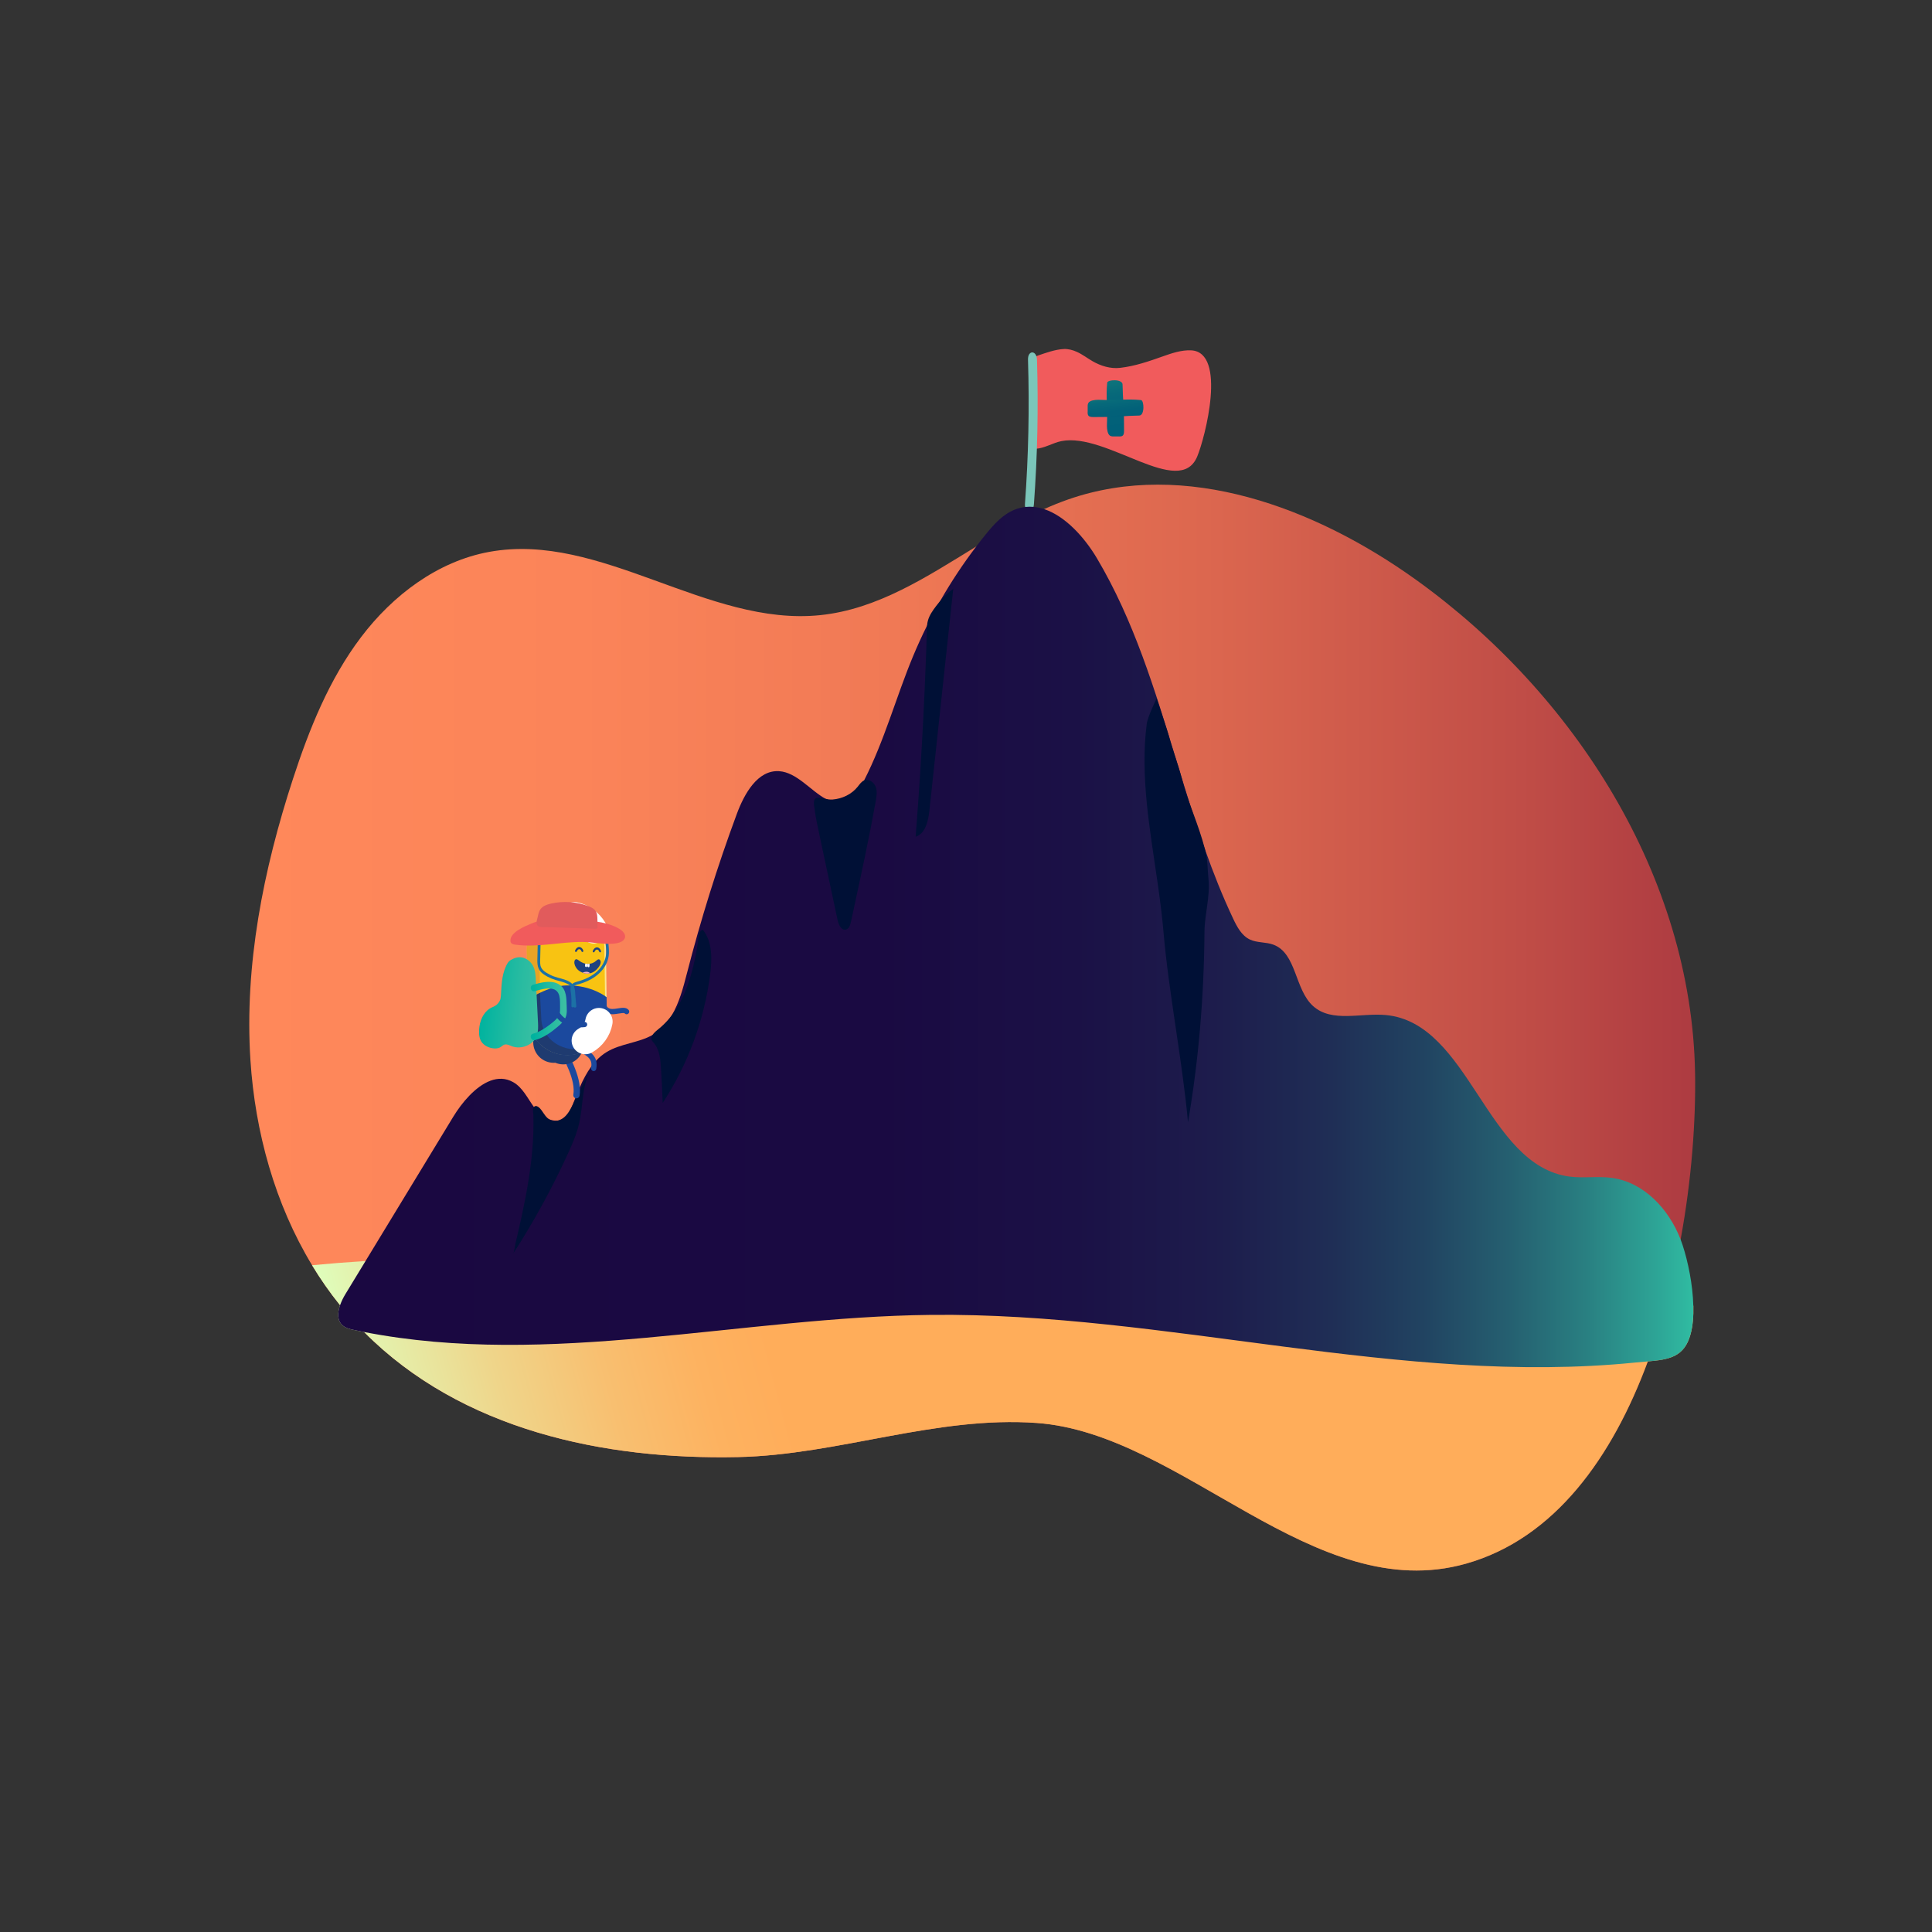 <svg width="155" height="155" viewBox="0 0 155 155" fill="none" xmlns="http://www.w3.org/2000/svg">
<rect x="0" y="0" width="155" height="155" fill="#333333" stroke="none"/>
<mask id="mask0" mask-type="alpha" maskUnits="userSpaceOnUse" x="0" y="0" width="155" height="155">
<rect width="155" height="155" rx="8" fill="#F2F2F2"/>
</mask>
<g mask="url(#mask0)">
</g>
<g clip-path="url(#clip0)">
<path d="M134.834 99.439C134.517 101.158 134.131 102.894 133.666 104.612C133.245 106.173 132.758 107.72 132.202 109.223C129.376 116.869 124.751 123.434 117.616 125.449C105.384 128.905 94.88 115.012 83.188 114.162C75.103 113.574 67.273 116.722 59.228 116.897C48.473 117.131 37.025 114.737 29.209 106.864C28.912 106.565 28.62 106.259 28.335 105.944C27.972 105.545 27.622 105.135 27.285 104.717C26.462 103.699 25.713 102.625 25.037 101.507C22.059 96.594 20.462 90.815 20.091 85.042C19.602 77.416 21.127 69.776 23.495 62.516C24.808 58.489 26.412 54.493 28.963 51.122C31.513 47.751 35.115 45.03 39.254 44.275C48.217 42.64 56.748 50.287 65.809 49.351C70.402 48.876 74.324 46.296 78.326 43.842C80.102 42.753 81.893 41.689 83.766 40.844C84.403 40.557 85.048 40.296 85.706 40.066C95.071 36.807 105.511 40.71 113.582 46.499C126.318 55.635 135.709 70.312 135.991 86.06C135.991 86.069 135.992 86.079 135.992 86.088C136.057 89.882 135.725 94.594 134.834 99.439Z" fill="url(#paint0_linear)"/>
<path d="M135.627 107.051C135.125 108.881 133.896 109.075 132.201 109.223C129.375 116.869 124.75 123.434 117.615 125.449C105.383 128.905 94.879 115.012 83.187 114.162C75.102 113.574 67.272 116.722 59.227 116.897C48.472 117.131 37.024 114.737 29.208 106.864C28.931 106.81 28.656 106.754 28.38 106.696C28.066 106.629 27.74 106.553 27.497 106.343C27.04 105.947 27.072 105.323 27.282 104.717C26.46 103.699 25.711 102.625 25.035 101.507C26.441 101.375 27.849 101.26 29.26 101.171C29.283 101.17 29.306 101.169 29.329 101.168C34.114 100.864 38.903 100.598 43.7 100.597C49.249 100.596 54.794 100.857 60.336 101.121C73.787 101.762 87.24 102.402 100.692 103.042C111.502 103.557 122.311 104.071 133.119 104.585C133.301 104.594 133.484 104.602 133.666 104.612C134.395 104.648 135.127 104.69 135.855 104.757C135.875 105.588 135.811 106.381 135.627 107.051Z" fill="url(#paint1_linear)"/>
<path d="M86.398 28.231C86.84 28.43 87.217 28.726 87.634 28.968C88.302 29.356 89.085 29.602 89.861 29.513C91.043 29.378 92.173 28.989 93.289 28.592C93.993 28.341 94.793 28.069 95.563 28.107C98.448 28.25 96.686 35.125 96.044 36.64C94.612 40.021 88.775 34.667 85.154 35.39C84.446 35.531 83.794 35.974 83.065 36.006C82.97 35.65 82.991 35.238 82.991 34.867C82.99 34.438 82.99 34.01 82.989 33.581C82.988 32.724 82.987 31.868 82.985 31.011C82.984 30.364 82.68 29.559 82.837 28.925C82.891 28.708 83.102 28.578 83.301 28.513C83.946 28.297 84.648 28.04 85.332 28.002C85.706 27.982 86.06 28.079 86.398 28.231Z" fill="#F15B5C"/>
<path d="M82.474 28.859C82.593 32.724 82.511 36.602 82.229 40.443C82.206 40.769 82.412 41.051 82.59 41.051C82.804 41.051 82.926 40.77 82.95 40.443C83.232 36.602 83.314 32.724 83.195 28.859C83.17 28.081 82.45 28.076 82.474 28.859Z" fill="#7BC6BA"/>
<path fill-rule="evenodd" clip-rule="evenodd" d="M135.627 107.051C135.125 108.881 133.896 109.075 132.201 109.223C131.882 109.251 131.546 109.278 131.197 109.313C112.378 111.205 93.6 105.287 74.687 105.49C59.474 105.653 44.112 109.761 29.207 106.864C28.93 106.81 28.655 106.754 28.379 106.696C28.066 106.629 27.739 106.553 27.496 106.343C27.039 105.947 27.071 105.323 27.282 104.717C27.392 104.4 27.552 104.086 27.716 103.816C28.253 102.933 28.79 102.05 29.327 101.168C31.671 97.312 34.016 93.456 36.361 89.599C36.711 89.023 37.155 88.418 37.656 87.901C38.69 86.832 39.967 86.135 41.174 86.82C41.931 87.249 42.318 88.1 42.833 88.811C42.868 88.861 42.906 88.91 42.943 88.958C43.222 89.318 43.627 89.636 44.054 89.798C44.275 89.882 44.502 89.924 44.719 89.909C44.941 89.893 45.154 89.816 45.34 89.663C45.613 89.439 45.758 89.098 45.889 88.768C45.902 88.738 45.913 88.709 45.925 88.679C46 88.488 46.075 88.294 46.154 88.1C46.27 87.806 46.39 87.513 46.517 87.222C46.777 86.632 47.072 86.062 47.44 85.562C47.56 85.399 47.687 85.243 47.825 85.096C48.075 84.829 48.355 84.593 48.676 84.399C49.798 83.717 51.215 83.677 52.352 83.032C52.396 83.007 52.441 82.981 52.484 82.954C53.081 82.581 53.533 82.064 53.89 81.466C53.89 81.465 53.891 81.464 53.892 81.463C54.485 80.467 54.813 79.25 55.106 78.108C56.22 73.772 57.558 69.495 59.113 65.3C59.716 63.673 60.785 61.762 62.504 61.87C63.928 61.959 65.053 63.462 66.257 64.096C66.765 64.364 67.287 64.479 67.85 64.266C68.541 64.006 68.964 63.314 69.303 62.654C69.311 62.64 69.318 62.625 69.325 62.61C70.949 59.44 71.877 55.959 73.245 52.667C73.592 51.832 73.968 51.008 74.371 50.199C74.707 49.523 75.063 48.856 75.438 48.2C75.456 48.169 75.474 48.137 75.492 48.105C76.344 46.625 77.29 45.198 78.324 43.841C78.576 43.507 78.835 43.179 79.099 42.854C79.744 42.06 80.458 41.264 81.407 40.888C81.688 40.777 81.969 40.708 82.249 40.675C82.472 40.649 82.693 40.647 82.913 40.666C83.2 40.691 83.484 40.752 83.763 40.843C85.477 41.405 87.017 43.126 88.006 44.792C90.96 49.77 92.651 55.33 94.346 60.9C94.347 60.901 94.347 60.902 94.347 60.904C94.484 61.353 94.621 61.804 94.758 62.252C94.986 62.996 95.216 63.74 95.45 64.481C95.84 65.713 96.244 66.941 96.676 68.156C97.346 70.046 98.083 71.906 98.939 73.714C99.249 74.37 99.62 75.065 100.274 75.375C100.855 75.651 101.547 75.564 102.15 75.785C104.035 76.474 103.855 79.385 105.356 80.723C106.859 82.063 109.19 81.246 111.189 81.435C117.923 82.071 119.214 93.516 125.921 94.395C127.053 94.543 128.209 94.344 129.34 94.502C131.891 94.856 133.89 97.003 134.83 99.437C134.887 99.585 134.94 99.736 134.99 99.886C135.421 101.2 135.81 103.059 135.85 104.755C135.875 105.588 135.811 106.381 135.627 107.051Z" fill="url(#paint2_linear)"/>
<path fill-rule="evenodd" clip-rule="evenodd" d="M65.704 66.806C66.204 69.151 66.704 71.495 67.204 73.839C67.283 74.205 67.51 74.672 67.87 74.579C68.116 74.514 68.212 74.22 68.266 73.97C68.364 73.516 68.462 73.062 68.561 72.608C69.16 69.841 69.759 67.074 70.257 64.285C70.326 63.901 70.391 63.494 70.257 63.128C70.124 62.762 69.713 62.466 69.349 62.602C69.117 62.69 68.972 62.916 68.816 63.111C68.325 63.728 67.561 64.087 66.786 64.145C66.377 64.176 66 63.995 65.615 63.999C65.152 64.004 65.319 64.653 65.359 64.955C65.441 65.579 65.572 66.193 65.704 66.806Z" fill="#001036"/>
<path fill-rule="evenodd" clip-rule="evenodd" d="M53.027 85.677C53.086 86.613 53.132 87.55 53.166 88.488C55.19 85.4 56.503 81.842 56.974 78.173C57.132 76.945 57.16 75.582 56.404 74.607C56.214 74.577 56.116 74.825 56.087 75.016C55.682 77.711 55.059 80.605 53.022 82.397C52.785 82.607 52.421 82.845 52.29 83.146C52.162 83.44 52.389 83.565 52.547 83.79C52.928 84.327 52.987 85.039 53.027 85.677Z" fill="#001036"/>
<path fill-rule="evenodd" clip-rule="evenodd" d="M73.459 67.131C74.255 66.87 74.475 65.86 74.565 65.021C75.203 59.087 75.841 53.152 76.479 47.217C76.474 47.275 76.187 47.454 76.13 47.503C75.995 47.622 75.863 47.746 75.737 47.876C75.507 48.111 75.294 48.364 75.097 48.628C74.838 48.973 74.575 49.339 74.454 49.759C74.344 50.138 74.355 50.543 74.347 50.934C74.332 51.65 74.303 52.366 74.275 53.082C74.162 56.078 74.01 59.072 73.82 62.063C73.712 63.754 73.592 65.443 73.459 67.131Z" fill="#001036"/>
<path fill-rule="evenodd" clip-rule="evenodd" d="M41.157 100.596C42.822 98.02 44.299 95.322 45.574 92.531C45.932 91.745 46.277 90.945 46.468 90.102C46.777 88.738 46.684 87.266 47.282 86.005C46.838 86.879 46.394 87.755 45.95 88.629C45.767 88.99 45.576 89.361 45.272 89.626C44.968 89.891 44.518 90.029 44.155 89.855C43.832 89.7 43.653 89.365 43.454 89.085C43.33 88.911 43.003 88.542 42.8 88.858C42.712 88.996 42.787 89.296 42.792 89.453C42.8 89.7 42.802 89.947 42.801 90.195C42.8 90.681 42.781 91.166 42.751 91.651C42.628 93.594 42.292 95.516 41.887 97.418C41.773 97.954 41.652 98.489 41.528 99.023C41.466 99.29 41.404 99.556 41.342 99.823C41.29 100.036 41.275 100.413 41.157 100.596Z" fill="#001036"/>
<path fill-rule="evenodd" clip-rule="evenodd" d="M93.341 74.729C93.762 79.644 94.852 85.042 95.311 90.038C96.148 85.138 96.591 80.127 96.633 74.752C96.644 73.343 97.092 71.955 96.956 70.554C96.87 69.671 96.904 69.028 96.681 68.169C96.111 65.972 95.357 64.55 94.787 62.352C94.501 61.252 94.059 60.141 93.774 59.042C93.666 58.627 92.795 56.036 92.795 56.036C92.795 56.036 92.08 57.464 91.999 58.092C91.867 59.115 91.815 60.148 91.822 61.18C91.835 63.327 92.094 65.463 92.396 67.586C92.734 69.963 93.135 72.335 93.341 74.729Z" fill="#001036"/>
<path d="M88.925 34.807C89.068 35.104 89.383 34.989 89.711 35.013C90.08 35.038 90.178 34.948 90.181 34.558C90.186 33.985 90.171 33.041 90.135 32.471C90.102 31.93 90.066 31.388 90.06 30.845C90.055 30.392 88.855 30.449 88.828 30.702C88.715 31.772 88.868 32.845 88.812 33.916C88.795 34.241 88.809 34.566 88.925 34.807Z" fill="url(#paint3_linear)"/>
<path d="M87.466 32.195C87.171 32.339 87.285 32.656 87.262 32.986C87.236 33.358 87.326 33.457 87.713 33.46C88.281 33.465 89.219 33.449 89.784 33.414C90.321 33.38 90.86 33.344 91.399 33.338C91.848 33.333 91.792 32.123 91.541 32.097C90.479 31.983 89.413 32.137 88.35 32.08C88.028 32.063 87.705 32.077 87.466 32.195Z" fill="url(#paint4_linear)"/>
<path d="M47.63 85.931C47.618 85.931 47.607 85.93 47.596 85.928C47.482 85.909 47.405 85.8 47.424 85.686C47.531 85.037 47.315 84.776 46.21 84.215C46.107 84.163 46.065 84.037 46.117 83.933C46.169 83.829 46.295 83.787 46.398 83.84C47.539 84.419 47.991 84.813 47.836 85.755C47.819 85.858 47.73 85.931 47.63 85.931Z" fill="#1B499E"/>
<path d="M50.273 81.372C50.214 81.372 50.156 81.347 50.115 81.299C50.069 81.245 49.814 81.287 49.645 81.315C49.262 81.378 48.786 81.456 48.451 81.111C48.017 80.665 48.026 80.149 48.044 79.214L48.047 79.07C48.048 78.955 48.142 78.864 48.255 78.864C48.256 78.864 48.258 78.864 48.259 78.864C48.375 78.866 48.466 78.962 48.464 79.078L48.461 79.221C48.445 80.097 48.438 80.497 48.749 80.817C48.932 81.005 49.261 80.952 49.578 80.9C49.9 80.847 50.233 80.792 50.432 81.026C50.508 81.114 50.497 81.246 50.41 81.322C50.37 81.356 50.321 81.372 50.273 81.372Z" fill="#1B499E"/>
<path d="M44.116 79.262C44.081 79.263 44.047 79.251 44.017 79.229C43.949 79.175 43.937 79.076 43.99 79.007C44.055 78.921 44.097 78.845 44.116 78.772C44.14 78.681 44.125 78.585 44.078 78.508C44.048 78.461 44.013 78.429 43.984 78.424C43.899 78.409 43.842 78.327 43.856 78.241C43.872 78.156 43.952 78.098 44.038 78.113C44.156 78.134 44.264 78.214 44.343 78.34C44.436 78.491 44.464 78.677 44.418 78.852C44.388 78.967 44.328 79.081 44.237 79.2C44.207 79.24 44.163 79.261 44.116 79.262Z" fill="#F8C312"/>
<path d="M46.249 88.118C46.236 88.118 46.221 88.117 46.207 88.114C46.069 88.091 45.976 87.959 45.998 87.821C46.183 86.694 45.352 85.09 44.606 83.818C44.534 83.697 44.574 83.541 44.696 83.47C44.816 83.398 44.971 83.438 45.042 83.56C45.83 84.906 46.709 86.616 46.497 87.906C46.478 88.029 46.371 88.118 46.249 88.118Z" fill="#1B499E"/>
<path d="M45.193 83.749C45.043 83.521 44.702 83.399 44.47 83.579C44.453 83.593 44.438 83.607 44.423 83.623" stroke="#1F3B70" stroke-width="3.286" stroke-miterlimit="10" stroke-linecap="round"/>
<path d="M45.557 84.641C43.804 84.666 42.364 83.254 42.34 81.489L42.267 76.179C42.242 74.413 43.643 72.962 45.395 72.938C47.148 72.913 48.588 74.324 48.612 76.09L48.685 81.4C48.71 83.165 47.309 84.616 45.557 84.641Z" fill="#F8C312"/>
<path d="M45.556 84.654C43.804 84.679 42.363 83.202 42.342 81.648L42.345 81.887C42.337 81.305 42.322 80.205 42.322 80.205C42.322 80.205 43.99 79.077 45.479 79.056C47.48 79.028 48.666 80 48.666 80C48.666 80 48.682 81.195 48.691 81.798L48.687 81.545C48.709 83.099 47.309 84.63 45.556 84.654Z" fill="#1B499E"/>
<path d="M43.268 76.1C43.245 74.471 44.238 73.192 45.798 72.97C45.666 72.955 45.532 72.947 45.395 72.949C43.643 72.974 42.242 74.425 42.267 76.19L42.326 80.202C42.326 80.202 42.84 79.892 43.321 79.65L43.268 76.1Z" fill="#E8A326"/>
<path d="M46.358 84.198C44.605 84.223 43.497 83.044 43.431 81.808C43.399 81.208 43.32 79.649 43.32 79.649C43.202 79.711 42.999 79.815 42.881 79.878C42.764 79.941 42.649 80.009 42.535 80.076C42.516 80.091 42.492 80.101 42.471 80.114C42.451 80.125 42.431 80.139 42.411 80.15C42.401 80.156 42.392 80.162 42.383 80.168C42.364 80.179 42.344 80.191 42.325 80.202C42.324 80.203 42.322 80.204 42.321 80.205C42.321 80.205 42.332 81.048 42.341 81.649C42.362 83.202 43.804 84.679 45.556 84.655C46.264 84.646 46.916 84.389 47.438 83.985C47.102 84.116 46.739 84.192 46.358 84.198Z" fill="#1F3B70"/>
<path opacity="0.52" d="M46.076 73.016C47.445 73.354 48.468 74.586 48.488 76.067L48.541 79.909C48.624 79.966 48.667 80 48.667 80L48.613 76.094C48.591 74.568 47.506 73.309 46.076 73.016Z" fill="white"/>
<path d="M46.724 76.376C46.691 76.376 46.662 76.353 46.651 76.318C46.622 76.22 46.546 76.149 46.471 76.149C46.471 76.149 46.471 76.149 46.47 76.149C46.399 76.149 46.321 76.22 46.277 76.325C46.259 76.368 46.214 76.387 46.175 76.367C46.137 76.347 46.12 76.295 46.138 76.252C46.207 76.084 46.337 75.976 46.469 75.976H46.47C46.611 75.976 46.746 76.094 46.796 76.263C46.81 76.308 46.789 76.358 46.748 76.373C46.74 76.376 46.732 76.376 46.724 76.376Z" fill="#1F4280"/>
<path d="M48.146 76.406C48.113 76.406 48.084 76.383 48.073 76.348C48.044 76.25 47.968 76.179 47.893 76.179C47.893 76.179 47.893 76.179 47.892 76.179C47.821 76.179 47.743 76.25 47.699 76.354C47.681 76.398 47.636 76.417 47.597 76.397C47.559 76.376 47.542 76.325 47.56 76.281C47.629 76.114 47.76 76.006 47.891 76.006H47.892C48.033 76.006 48.168 76.124 48.218 76.293C48.232 76.338 48.211 76.388 48.17 76.402C48.162 76.405 48.154 76.406 48.146 76.406Z" fill="#1F4280"/>
<path d="M47.225 77.331C47.399 77.321 47.571 77.266 47.731 77.159C47.829 77.092 48.004 76.877 48.117 77C48.344 77.247 48.008 77.634 47.869 77.777C47.589 78.064 47.245 78.16 46.898 78.082C46.805 78.061 46.712 78.028 46.624 77.984C46.492 77.918 46.364 77.827 46.263 77.694C46.164 77.563 46.063 77.367 46.078 77.168C46.084 77.095 46.111 77.022 46.156 76.985C46.201 76.948 46.258 76.95 46.308 76.971C46.358 76.992 46.403 77.031 46.448 77.065C46.686 77.249 46.957 77.345 47.225 77.331Z" fill="#1F4280"/>
<path d="M46.977 77.566C47 77.583 47.028 77.59 47.054 77.582C47.08 77.575 47.098 77.549 47.105 77.513C47.118 77.454 47.118 77.391 47.12 77.331C47.12 77.331 47.057 77.326 47.033 77.322C47.002 77.317 46.956 77.308 46.956 77.308C46.956 77.308 46.947 77.375 46.946 77.38C46.941 77.413 46.936 77.446 46.937 77.478C46.937 77.492 46.939 77.506 46.943 77.519C46.949 77.54 46.961 77.555 46.977 77.566Z" fill="white"/>
<path d="M47.17 77.586C47.195 77.6 47.224 77.603 47.248 77.593C47.275 77.581 47.289 77.553 47.295 77.517C47.304 77.457 47.301 77.384 47.298 77.324C47.298 77.324 47.235 77.331 47.21 77.332C47.18 77.332 47.137 77.332 47.132 77.332C47.131 77.332 47.128 77.4 47.127 77.405C47.125 77.438 47.122 77.472 47.125 77.504C47.126 77.518 47.129 77.531 47.133 77.544C47.142 77.563 47.155 77.577 47.17 77.586Z" fill="white"/>
<path d="M46.919 77.975C46.992 77.963 47.065 77.955 47.139 77.969C47.183 77.978 47.228 77.994 47.269 78.022C47.29 78.036 47.309 78.052 47.328 78.071C47.331 78.074 47.339 78.085 47.339 78.085C47.339 78.085 47.291 78.095 47.273 78.097C47.234 78.102 47.204 78.107 47.102 78.11C47.038 78.112 46.975 78.098 46.913 78.085C46.906 78.084 46.9 78.082 46.893 78.081C46.874 78.076 46.854 78.072 46.835 78.066C46.82 78.062 46.801 78.057 46.784 78.051C46.773 78.047 46.762 78.043 46.749 78.039C46.803 78.002 46.861 77.986 46.919 77.975Z" fill="#F6B0C0"/>
<path d="M46.093 73.467C46.682 73.567 47.293 74.023 47.627 74.591" stroke="white" stroke-width="2.191" stroke-miterlimit="10" stroke-linecap="round"/>
<path d="M48.053 81.96C47.942 82.603 47.518 83.168 46.956 83.485" stroke="white" stroke-width="2.191" stroke-miterlimit="10" stroke-linecap="round"/>
<path d="M43.153 75.156C43.142 75.669 43.13 76.181 43.118 76.695C43.108 77.152 43.057 77.633 43.402 77.987C43.55 78.138 43.737 78.252 43.922 78.352C44.123 78.46 44.335 78.55 44.553 78.616C44.759 78.679 44.971 78.727 45.176 78.794C45.38 78.86 45.614 78.947 45.762 79.11C45.932 79.296 45.909 79.615 45.93 79.85C45.956 80.142 45.983 80.434 46.008 80.725C46.022 80.871 46.249 80.872 46.235 80.725C46.212 80.459 46.188 80.193 46.164 79.926C46.144 79.701 46.145 79.459 46.084 79.24C45.964 78.804 45.467 78.636 45.081 78.526C44.867 78.464 44.651 78.414 44.442 78.338C44.226 78.26 44.018 78.155 43.825 78.032C43.657 77.925 43.491 77.792 43.408 77.604C43.309 77.381 43.334 77.119 43.34 76.882C43.354 76.306 43.367 75.731 43.38 75.156C43.384 75.008 43.157 75.008 43.153 75.156Z" fill="#1C71A5"/>
<path d="M48.57 75.23C48.557 75.736 48.695 76.249 48.594 76.75C48.512 77.159 48.297 77.53 48.011 77.83C47.7 78.156 47.307 78.394 46.893 78.561C46.691 78.643 46.486 78.708 46.276 78.765C46.076 78.819 45.884 78.893 45.806 79.104C45.724 79.33 45.805 79.6 45.825 79.83C45.85 80.122 45.855 80.415 45.843 80.707C45.836 80.855 46.064 80.855 46.07 80.707C46.08 80.451 46.078 80.195 46.06 79.939C46.052 79.817 46.039 79.696 46.025 79.575C46.012 79.468 45.99 79.354 46.005 79.246C46.038 79.018 46.297 78.999 46.477 78.947C46.69 78.884 46.898 78.809 47.1 78.72C47.878 78.379 48.58 77.754 48.793 76.898C48.931 76.345 48.783 75.787 48.797 75.228C48.801 75.082 48.574 75.082 48.57 75.23Z" fill="#1C71A5"/>
<path d="M40.956 75.538C40.966 75.6 40.999 75.657 41.067 75.704C41.141 75.756 41.234 75.773 41.323 75.786C43.119 76.04 44.943 75.556 46.745 75.571C47.628 75.579 48.633 75.838 49.498 75.668C50.298 75.512 50.372 74.929 49.678 74.515C48.806 73.994 47.761 73.918 46.776 73.815C45.489 73.681 43.899 73.574 42.684 74.073C42.177 74.281 40.846 74.798 40.956 75.538Z" fill="#F15B5C"/>
<path d="M43.346 72.963C43.532 72.69 43.869 72.57 44.189 72.496C45.171 72.27 46.218 72.336 47.165 72.682C47.424 72.777 47.693 72.908 47.822 73.152C47.917 73.329 47.923 73.538 47.928 73.739C47.932 73.935 47.937 74.13 47.941 74.326C47.942 74.372 47.942 74.423 47.913 74.46C47.874 74.511 47.8 74.514 47.736 74.512C46.871 74.483 46.006 74.454 45.141 74.425C44.713 74.411 44.285 74.396 43.857 74.382C43.672 74.376 43.457 74.399 43.278 74.349C43.164 74.318 43.083 74.238 43.059 74.121C43.021 73.94 43.101 73.735 43.139 73.561C43.185 73.355 43.226 73.14 43.346 72.963Z" fill="#E15B5C"/>
<path d="M40.187 79.87C40.177 80.017 40.164 80.168 40.09 80.299C39.942 80.558 39.804 80.68 39.532 80.791C38.904 81.047 38.566 81.681 38.47 82.327C38.418 82.683 38.401 83.087 38.544 83.425C38.703 83.802 39.104 84.031 39.491 84.095C39.682 84.127 39.889 84.13 40.072 84.053C40.243 83.982 40.358 83.802 40.554 83.793C40.758 83.784 40.927 83.892 41.113 83.955C41.605 84.122 42.185 84.013 42.604 83.701C43.152 83.294 43.196 82.701 43.164 82.064C43.106 80.92 43.049 79.775 42.99 78.63C42.97 78.23 42.947 77.817 42.742 77.451C42.593 77.184 42.326 76.945 41.996 76.843C41.626 76.73 41.272 76.845 40.974 77.023C40.742 77.16 40.643 77.404 40.548 77.624C40.406 77.953 40.33 78.303 40.282 78.653C40.229 79.056 40.214 79.463 40.187 79.87Z" fill="url(#paint5_linear)"/>
<path d="M42.907 79.519C43.32 79.4 43.808 79.257 44.238 79.319C45.02 79.433 44.92 80.253 44.933 80.856C44.94 81.222 44.913 81.455 44.646 81.741C44.489 81.909 44.301 82.058 44.119 82.197C43.715 82.505 43.264 82.804 42.767 82.93C42.436 83.013 42.577 83.529 42.908 83.446C43.581 83.276 44.184 82.845 44.71 82.403C44.961 82.193 45.225 81.958 45.365 81.656C45.524 81.31 45.466 80.9 45.458 80.531C45.443 79.857 45.375 79.181 44.681 78.888C44.093 78.639 43.355 78.836 42.769 79.005C42.438 79.098 42.577 79.614 42.907 79.519Z" fill="url(#paint6_linear)"/>
<path d="M46.504 82.424C45.112 82.424 44.269 81.623 44.111 80.132C44.098 80.017 44.181 79.913 44.297 79.9C44.411 79.888 44.514 79.972 44.527 80.088C44.675 81.493 45.467 82.131 46.879 81.983C46.994 81.972 47.097 82.055 47.109 82.171C47.12 82.286 47.038 82.39 46.923 82.402C46.778 82.417 46.638 82.424 46.504 82.424Z" fill="#1B499E"/>
</g>
<defs>
<linearGradient id="paint0_linear" x1="20" y1="82.442" x2="136" y2="82.442" gradientUnits="userSpaceOnUse">
<stop stop-color="#FF885A"/>
<stop offset="0.227" stop-color="#FB8459"/>
<stop offset="0.445" stop-color="#F07955"/>
<stop offset="0.661" stop-color="#DC674F"/>
<stop offset="0.873" stop-color="#C14E47"/>
<stop offset="1" stop-color="#AD3B41"/>
</linearGradient>
<linearGradient id="paint1_linear" x1="30.757" y1="124.42" x2="133.057" y2="97.236" gradientUnits="userSpaceOnUse">
<stop offset="0" stop-color="#F8F8F8"/>
<stop offset="0.002" stop-color="#DEFFBD"/>
<stop offset="0.031" stop-color="#E3F3AF"/>
<stop offset="0.117" stop-color="#EFD58A"/>
<stop offset="0.197" stop-color="#F8BF70"/>
<stop offset="0.268" stop-color="#FDB260"/>
<stop offset="0.324" stop-color="#FFAD5A"/>
<stop offset="0.832" stop-color="#FFAD5A"/>
</linearGradient>
<linearGradient id="paint2_linear" x1="27.135" y1="75.17" x2="135.858" y2="75.17" gradientUnits="userSpaceOnUse">
<stop stop-color="#1A0841"/>
<stop offset="0.4" stop-color="#1A0A42"/>
<stop offset="0.544" stop-color="#1B1146"/>
<stop offset="0.646" stop-color="#1D1C4C"/>
<stop offset="0.729" stop-color="#1F2D55"/>
<stop offset="0.8" stop-color="#214361"/>
<stop offset="0.863" stop-color="#255F70"/>
<stop offset="0.92" stop-color="#297F81"/>
<stop offset="0.971" stop-color="#2DA395"/>
<stop offset="1" stop-color="#30BCA2"/>
</linearGradient>
<linearGradient id="paint3_linear" x1="89.994" y1="36.385" x2="88.837" y2="28.637" gradientUnits="userSpaceOnUse">
<stop stop-color="#005F79"/>
<stop offset="0.405" stop-color="#026179"/>
<stop offset="0.621" stop-color="#07697A"/>
<stop offset="0.793" stop-color="#10777B"/>
<stop offset="0.941" stop-color="#1D8A7D"/>
<stop offset="1" stop-color="#24947E"/>
</linearGradient>
<linearGradient id="paint4_linear" x1="89.682" y1="34.383" x2="89.234" y2="30.764" gradientUnits="userSpaceOnUse">
<stop stop-color="#005F79"/>
<stop offset="0.384" stop-color="#026179"/>
<stop offset="0.607" stop-color="#076A7A"/>
<stop offset="0.789" stop-color="#11787B"/>
<stop offset="0.947" stop-color="#1E8C7D"/>
<stop offset="1" stop-color="#24947E"/>
</linearGradient>
<linearGradient id="paint5_linear" x1="38.684" y1="80.239" x2="43.358" y2="80.731" gradientUnits="userSpaceOnUse">
<stop stop-color="#00B39F"/>
<stop offset="0.593" stop-color="#26BBA1"/>
<stop offset="1" stop-color="#3BBFA2"/>
</linearGradient>
<linearGradient id="paint6_linear" x1="42.825" y1="81.111" x2="45.24" y2="81.111" gradientUnits="userSpaceOnUse">
<stop stop-color="#00B39F"/>
<stop offset="0.593" stop-color="#26BBA1"/>
<stop offset="1" stop-color="#3BBFA2"/>
</linearGradient>
<clipPath id="clip0">
<rect width="116" height="98" fill="white" transform="translate(20 28)"/>
</clipPath>
</defs>
</svg>
